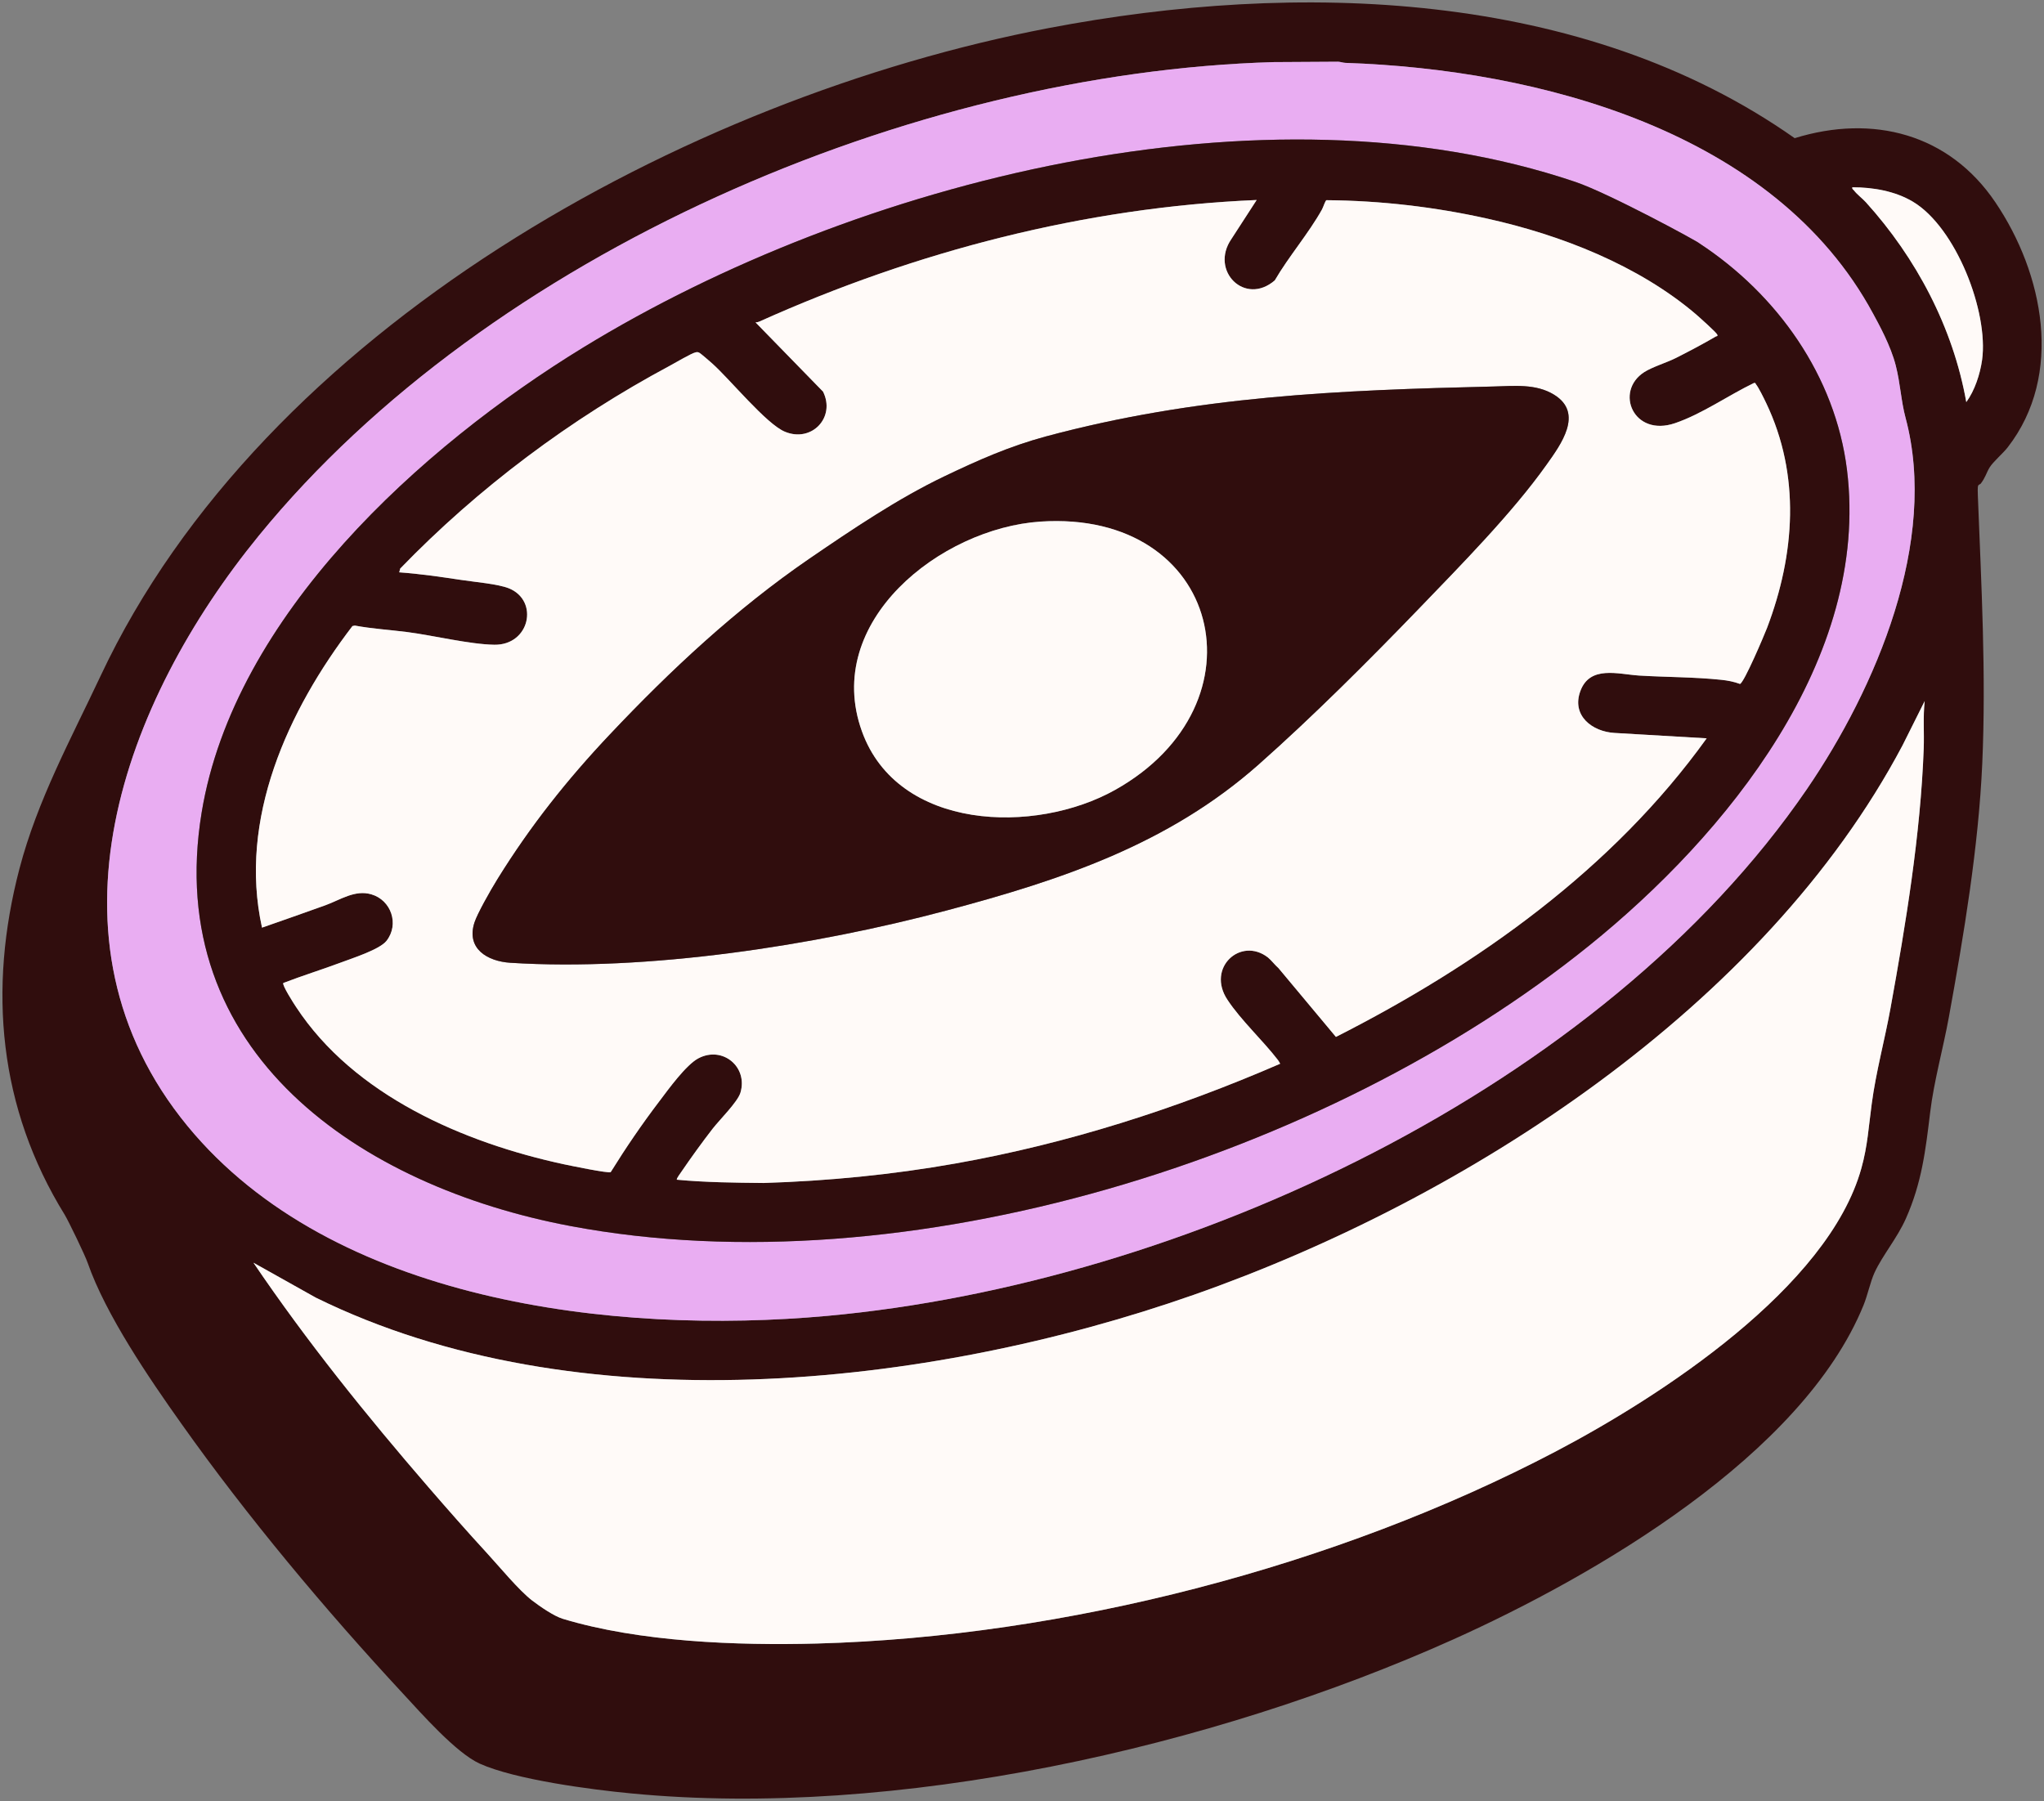 <?xml version="1.0" encoding="UTF-8"?>
<svg id="Calque_2" data-name="Calque 2" xmlns="http://www.w3.org/2000/svg" viewBox="0 0 212.26 187.05">
  <rect x="0" y="0" width="212.26" height="187.05" fill="#808080" stroke="none"/>
  <defs>
    <style>
      .cls-1 {
        fill: #300d0d;
      }

      .cls-2 {
        fill: #fffaf8;
      }

      .cls-3 {
        fill: #e9adf2;
      }
    </style>
  </defs>
  <g id="Calque_1-2" data-name="Calque 1">
    <g>
      <path class="cls-1" d="M207.21,21.01c4.99,7.37,7.13,17.91,1.28,25.45-.51.65-1.5,1.48-1.88,2.09-.35.58-.41,1.01-.92,1.68-.06.07-.23.09-.27.22-.07.21-.03.73-.03.99.36,9.28.87,18.54.46,27.84-.39,8.71-1.91,17.78-3.47,26.36-.59,3.25-1.55,6.64-1.94,9.88-.48,3.97-.87,7.32-2.53,11.05-.9,2.02-2.43,3.82-3.25,5.6-.44.97-.71,2.32-1.14,3.38-6.35,15.59-27.89,28.1-42.62,34.72-25.02,11.23-57.82,18.63-85.31,15.99-4.15-.39-12.08-1.43-15.78-3.1-2.46-1.12-6.05-5.21-7.97-7.28-8.03-8.65-16.19-18.4-23.01-28.03-3.32-4.67-7.85-11.31-9.72-16.68-.28-.82-2.02-4.41-2.39-5.01C-.13,115.07-1.26,102.76,2.02,90.22c1.87-7.12,5.31-13.4,8.41-19.99C27.32,34.21,71.11,10.13,108.93,2.91c25.7-4.9,55.41-4.07,77.44,11.44,8.1-2.51,16.03-.47,20.84,6.66ZM205.83,37.39c.69-5.02-2.72-13.77-7.18-16.44-1.86-1.11-4.14-1.5-6.29-1.5-.05.19.08.22.17.33.31.41.85.81,1.22,1.21,5.24,5.79,9.07,13.03,10.44,20.77.87-1.19,1.43-2.89,1.64-4.37ZM199.87,72.81l-2.3,4.6c-14.36,27.12-45.27,47.13-73.62,57.07-27.68,9.71-64.07,13.62-91.15.29l-6.48-3.63c5.53,8.16,11.73,15.86,18.17,23.31,1.99,2.3,4.02,4.61,6.08,6.85,1.27,1.38,3.3,3.85,4.69,4.92.81.62,2.26,1.62,3.18,1.9,7.95,2.41,18.12,2.79,26.38,2.57,25.74-.7,53.96-8,76.72-19.94,10.86-5.7,28.33-17.02,31.76-29.44.65-2.33.75-4.33,1.07-6.67.44-3.32,1.34-6.59,1.94-9.88,1.6-8.81,3.13-18.09,3.46-27.03.06-1.64-.08-3.29.1-4.92ZM187.64,81.95c7.17-10.49,13.68-25.74,10.24-38.57-.46-1.71-.54-3.56-1.01-5.4-.53-2.1-1.8-4.37-2.35-5.39-10.23-18.98-34.75-25.38-54.8-26.06-.26-.01-.51-.11-.77-.12l-6.71.04c-37.62,1.1-81.37,19.79-105.36,49.18-14.05,17.21-23.31,41.95-7.41,61.31,15.03,18.29,44.3,21.74,66.45,19.72,36.89-3.36,80.44-23.62,101.72-54.71Z"/>
      <path class="cls-2" d="M198.65,20.95c4.46,2.67,7.87,11.42,7.18,16.44-.21,1.48-.77,3.18-1.64,4.37-1.37-7.74-5.2-14.98-10.44-20.77-.37-.4-.91-.8-1.22-1.21-.09-.11-.22-.14-.17-.33,2.15,0,4.43.39,6.29,1.5Z"/>
      <path class="cls-2" d="M197.57,77.41l2.3-4.6c-.18,1.63-.04,3.28-.1,4.92-.33,8.94-1.86,18.22-3.46,27.03-.6,3.29-1.5,6.56-1.94,9.88-.32,2.34-.42,4.34-1.07,6.67-3.43,12.42-20.9,23.74-31.76,29.44-22.76,11.94-50.98,19.24-76.72,19.94-8.26.22-18.43-.16-26.38-2.57-.92-.28-2.37-1.28-3.18-1.9-1.39-1.07-3.42-3.54-4.69-4.92-2.06-2.24-4.09-4.55-6.08-6.85-6.44-7.45-12.64-15.15-18.17-23.31l6.48,3.63c27.08,13.33,63.47,9.42,91.15-.29,28.35-9.94,59.26-29.95,73.62-57.07Z"/>
      <path class="cls-3" d="M197.88,43.38c3.44,12.83-3.07,28.08-10.24,38.57-21.28,31.09-64.83,51.35-101.72,54.71-22.15,2.02-51.42-1.43-66.45-19.72-15.9-19.36-6.64-44.1,7.41-61.31C50.87,26.24,94.62,7.55,132.24,6.45l6.71-.04c.26.01.51.11.77.12,20.05.68,44.57,7.08,54.8,26.06.55,1.02,1.82,3.29,2.35,5.39.47,1.84.55,3.69,1.01,5.4ZM165.02,98.21c14.26-11.5,29.2-29.81,26.78-49.42-1.21-9.74-7.24-18.21-15.32-23.51-.09-.16-9.38-5.2-12.89-6.39-32.29-10.92-74.7-.14-103.01,17.19-16.84,10.31-36.28,27.86-39.64,48.31-4.11,24.99,16.58,38.85,38.3,42.94,34.92,6.58,78.45-7.07,105.78-29.12Z"/>
      <path class="cls-1" d="M191.8,48.79c2.42,19.61-12.52,37.92-26.78,49.42-27.33,22.05-70.86,35.7-105.78,29.12-21.72-4.09-42.41-17.95-38.3-42.94,3.36-20.45,22.8-38,39.64-48.31,28.31-17.33,70.72-28.11,103.01-17.19,3.51,1.19,12.8,6.23,12.89,6.39,8.08,5.3,14.11,13.77,15.32,23.51ZM183.5,65.21c2.9-7.64,3.5-15.85-.1-23.37-.2-.43-.8-1.64-1.05-1.93-.06-.07-.01-.16-.2-.14-2.68,1.29-5.39,3.22-8.21,4.18-4.32,1.47-6.3-3.3-3.2-5.3.86-.55,2.31-.98,3.29-1.47,1.35-.68,2.86-1.48,4.16-2.24.07-.04.22,0,.14-.19-.1-.24-1.87-1.81-2.2-2.1-5.98-5.1-14.04-8.25-21.66-9.94-5.45-1.22-11.13-1.88-16.72-1.92-.13.04-.33.72-.47.97-1.39,2.49-3.45,4.87-4.9,7.36-3.11,2.68-6.76-1.01-4.51-4.29l2.63-4.06c-17.85.76-35.41,5.33-51.63,12.62-.13.06-.26.09-.41.09l7.01,7.19c1.33,2.67-1.17,5.32-3.95,4.17-1.94-.79-5.72-5.46-7.58-7.11-.22-.19-1.17-1.03-1.33-1.1-.14-.07-.21-.07-.36-.04-.45.09-2.15,1.11-2.7,1.4-10.28,5.5-19.89,12.68-27.99,21.06l-.1.39c2.14.15,4.3.47,6.44.79,1.34.21,3.83.41,4.97.88,3.12,1.29,2.15,5.9-1.53,5.85-2.58-.04-6.35-.97-9.07-1.32-1.81-.23-3.63-.34-5.42-.67l-.25.05c-6.7,8.75-11.88,20.05-9.39,31.32,2.19-.77,4.39-1.53,6.57-2.32,1.55-.56,3.07-1.64,4.78-1.14,2.07.6,2.93,3.12,1.57,4.84-.72.9-3.53,1.79-4.72,2.24-1.98.74-4.02,1.37-5.99,2.13-.15.2,1.1,2.16,1.32,2.48,6.03,9.2,17.42,14.11,27.84,16.35.62.13,4.6.96,4.84.81,1.57-2.53,3.26-5.01,5.06-7.37.92-1.22,2.77-3.78,4.05-4.45,2.51-1.32,5.17.9,4.36,3.58-.3.97-2.16,2.8-2.89,3.74-1.1,1.42-2.24,3-3.25,4.48-.09.14-.53.71-.46.81,2.99.28,6,.31,9.01.34,6.68-.21,13.36-.86,19.95-2.03,11.61-2.06,22.89-5.67,33.68-10.35.02-.03-.17-.32-.22-.39-1.58-2.05-3.84-4.13-5.24-6.25-2.22-3.33,1.37-6.58,4.19-4.41.38.31.72.78,1.1,1.11l5.97,7.15c14.75-7.48,28.77-17.46,38.5-31.01l-9.56-.56c-2.34-.13-4.49-1.81-3.56-4.34.99-2.71,3.93-1.76,6.1-1.62,2.79.17,5.76.15,8.51.44.69.07,1.32.19,1.97.43.43-.13,2.52-5.07,2.81-5.82Z"/>
      <path class="cls-2" d="M183.4,41.84c3.6,7.52,3,15.73.1,23.37-.29.75-2.38,5.69-2.81,5.82-.65-.24-1.28-.36-1.97-.43-2.75-.29-5.72-.27-8.51-.44-2.17-.14-5.11-1.09-6.1,1.62-.93,2.53,1.22,4.21,3.56,4.34l9.56.56c-9.73,13.55-23.75,23.53-38.5,31.01l-5.97-7.15c-.38-.33-.72-.8-1.1-1.11-2.82-2.17-6.41,1.08-4.19,4.41,1.4,2.12,3.66,4.2,5.24,6.25.05.07.24.36.22.39-10.79,4.68-22.07,8.29-33.68,10.35-6.59,1.17-13.27,1.82-19.95,2.03-3.01-.03-6.02-.06-9.01-.34-.07-.1.37-.67.46-.81,1.01-1.48,2.15-3.06,3.25-4.48.73-.94,2.59-2.77,2.89-3.74.81-2.68-1.85-4.9-4.36-3.58-1.28.67-3.13,3.23-4.05,4.45-1.8,2.36-3.49,4.84-5.06,7.37-.24.15-4.22-.68-4.84-.81-10.42-2.24-21.81-7.15-27.84-16.35-.22-.32-1.47-2.28-1.32-2.48,1.97-.76,4.01-1.39,5.99-2.13,1.19-.45,4-1.34,4.72-2.24,1.36-1.72.5-4.24-1.57-4.84-1.71-.5-3.23.58-4.78,1.14-2.18.79-4.38,1.55-6.57,2.32-2.49-11.27,2.69-22.57,9.39-31.32l.25-.05c1.79.33,3.61.44,5.42.67,2.72.35,6.49,1.28,9.07,1.32,3.68.05,4.65-4.56,1.53-5.85-1.14-.47-3.63-.67-4.97-.88-2.14-.32-4.3-.64-6.44-.79l.1-.39c8.1-8.38,17.71-15.56,27.99-21.06.55-.29,2.25-1.31,2.7-1.4.15-.03.22-.03.36.04.16.07,1.11.91,1.33,1.1,1.86,1.65,5.64,6.32,7.58,7.11,2.78,1.15,5.28-1.5,3.95-4.17l-7.01-7.19c.15,0,.28-.03.41-.09,16.22-7.29,33.78-11.86,51.63-12.62l-2.63,4.06c-2.25,3.28,1.4,6.97,4.51,4.29,1.45-2.49,3.51-4.87,4.9-7.36.14-.25.34-.93.47-.97,5.59.04,11.27.7,16.72,1.92,7.62,1.69,15.68,4.84,21.66,9.94.33.29,2.1,1.86,2.2,2.1.08.19-.07.15-.14.19-1.3.76-2.81,1.56-4.16,2.24-.98.49-2.43.92-3.29,1.47-3.1,2-1.12,6.77,3.2,5.3,2.82-.96,5.53-2.89,8.21-4.18.19-.02.14.07.2.14.25.29.85,1.5,1.05,1.93ZM160.59,48.27c1.48-2.08,3.92-5.36.79-7.28-1.89-1.16-4.14-.9-6.27-.85-16.11.38-30.85.98-46.51,5.19-3.8,1.03-7.02,2.46-10.55,4.15-4.79,2.29-9.59,5.53-13.99,8.54-7.61,5.22-14.42,11.57-20.73,18.26-4.42,4.68-8.25,9.5-11.65,14.99-.77,1.24-2.12,3.64-2.41,4.54-.88,2.72,1.35,4.03,3.73,4.18,14.18.9,31.55-1.77,45.29-5.43,11.92-3.17,23.06-6.87,32.43-15.18,5.59-4.95,11.43-10.79,16.63-16.18,4.32-4.49,9.67-9.9,13.24-14.93Z"/>
      <path class="cls-1" d="M161.38,40.99c3.13,1.92.69,5.2-.79,7.28-3.57,5.03-8.92,10.44-13.24,14.93-5.2,5.39-11.04,11.23-16.63,16.18-9.37,8.31-20.51,12.01-32.43,15.18-13.74,3.66-31.11,6.33-45.29,5.43-2.38-.15-4.61-1.46-3.73-4.18.29-.9,1.64-3.3,2.41-4.54,3.4-5.49,7.23-10.31,11.65-14.99,6.31-6.69,13.12-13.04,20.73-18.26,4.4-3.01,9.2-6.25,13.99-8.54,3.53-1.69,6.75-3.12,10.55-4.15,15.66-4.21,30.4-4.81,46.51-5.19,2.13-.05,4.38-.31,6.27.85ZM115.81,82.03c15.88-8.91,10.99-29.1-7.76-27.86-10.38.69-22.66,10.39-18.54,21.79,3.73,10.33,17.98,10.74,26.3,6.07Z"/>
      <path class="cls-2" d="M108.05,54.17c18.75-1.24,23.64,18.95,7.76,27.86-8.32,4.67-22.57,4.26-26.3-6.07-4.12-11.4,8.16-21.1,18.54-21.79Z"/>
    </g>
  </g>
</svg>
